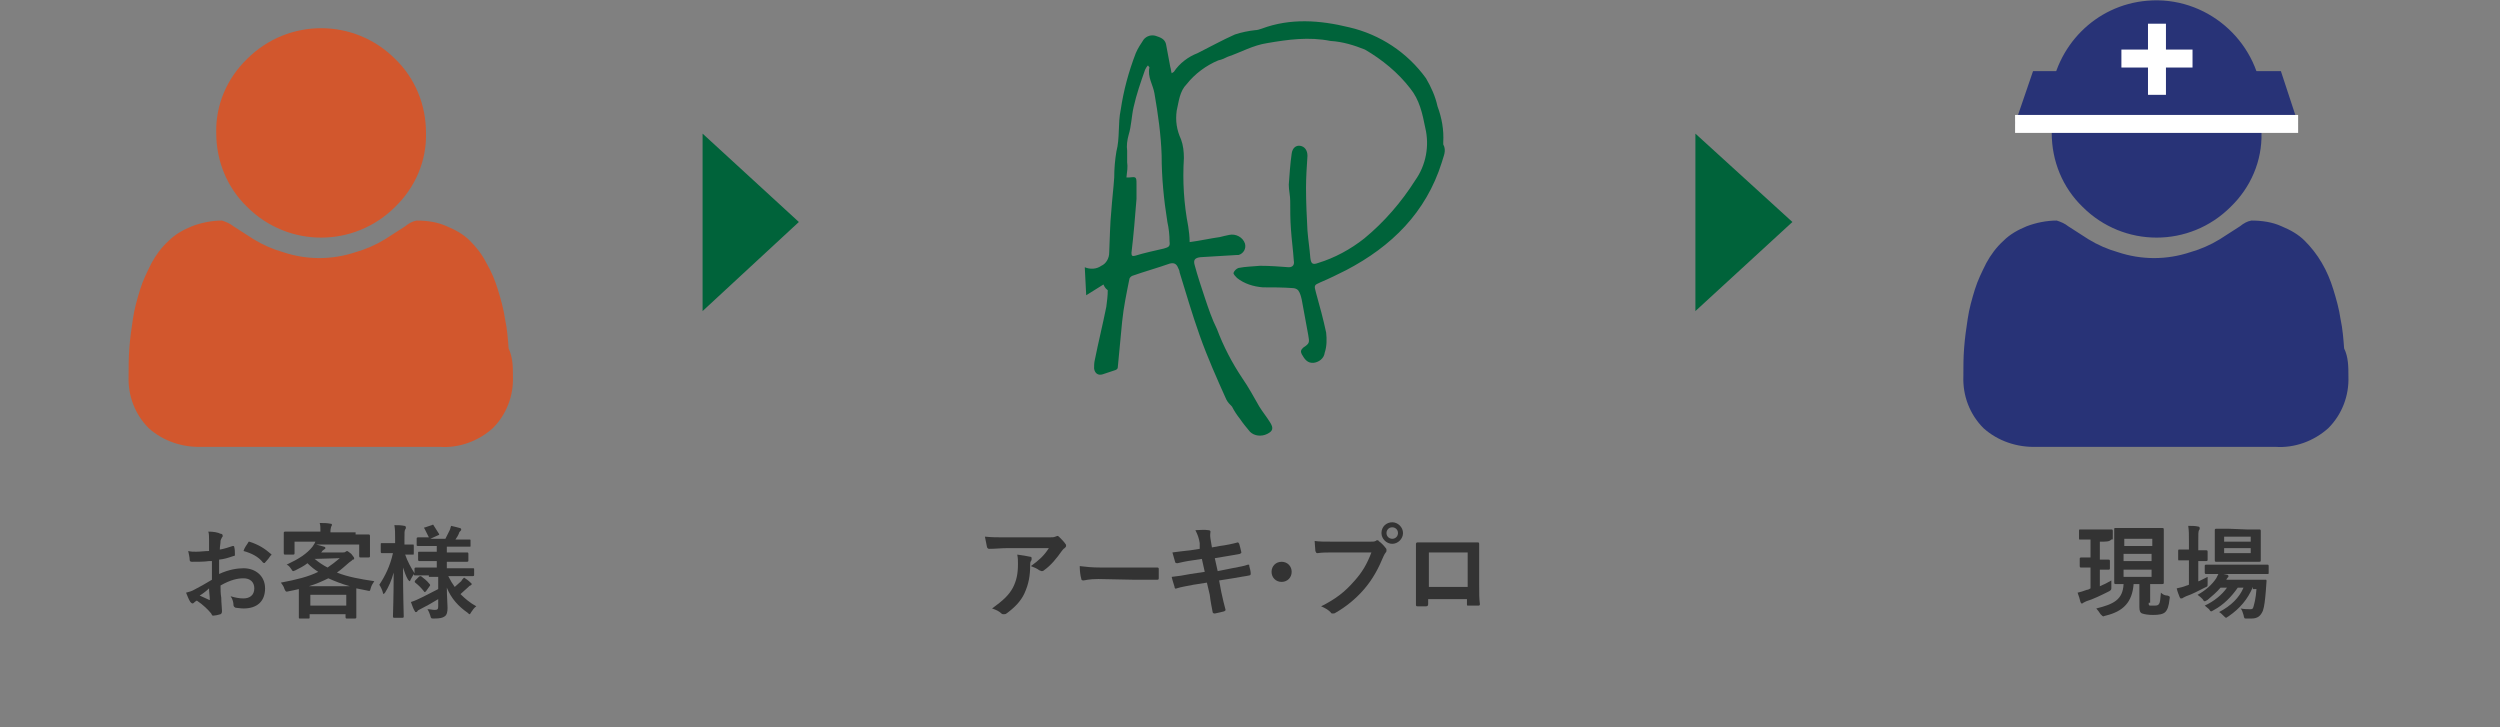 <?xml version="1.0" encoding="utf-8"?>
<!-- Generator: Adobe Illustrator 21.1.0, SVG Export Plug-In . SVG Version: 6.00 Build 0)  -->
<svg version="1.1" id="レイヤー_1" xmlns="http://www.w3.org/2000/svg" xmlns:xlink="http://www.w3.org/1999/xlink" x="0px"
	 y="0px" width="348px" height="101.2px" viewBox="0 0 348 101.2" style="enable-background:new 0 0 348 101.2;"
	 xml:space="preserve">
<rect x="0" y="0" width="348" height="101.2" fill="#808080" stroke="none"/>
<style type="text/css">
	.st0{fill:#D2572D;}
	.st1{fill:#283377;}
	.st2{fill:#00633A;}
	.st3{enable-background:new    ;}
	.st4{fill:#333333;}
	.st5{fill:#FFFFFF;}
</style>
<title>Illust04</title>
<g id="レイヤー_2">
	<g id="レイヤー_1-2">
		<path class="st0" d="M71.4,52.4c0.1,2.7-0.9,5.3-2.8,7.2c-2,1.8-4.7,2.8-7.4,2.6H28.1c-2.7,0.1-5.4-0.8-7.4-2.6
			c-1.9-1.9-2.9-4.5-2.8-7.2c0-1.3,0-2.6,0.1-3.9c0.1-1.4,0.3-2.8,0.5-4.1c0.2-1.4,0.6-2.8,1-4.1s1-2.5,1.6-3.7
			c0.6-1.1,1.4-2.2,2.4-3.1c0.9-0.9,2-1.5,3.2-2c1.3-0.5,2.8-0.8,4.2-0.8c0.6,0.2,1.1,0.4,1.6,0.8l2.8,1.8c1.3,0.8,2.7,1.4,4.1,1.8
			c3.3,1.1,6.8,1.1,10.1,0c1.4-0.4,2.8-1,4.1-1.8l2.8-1.8c0.5-0.4,1-0.7,1.6-0.8c1.4,0,2.9,0.2,4.2,0.8c1.2,0.5,2.3,1.1,3.2,2
			c0.9,0.9,1.7,1.9,2.3,3.1c0.7,1.2,1.2,2.4,1.6,3.7s0.8,2.7,1,4.1c0.3,1.4,0.4,2.8,0.5,4.1C71.4,49.8,71.4,51.1,71.4,52.4z M55,8.2
			c2.8,2.7,4.3,6.4,4.3,10.3c0.1,3.9-1.5,7.6-4.3,10.3c-5.7,5.7-14.9,5.7-20.6,0l0,0c-2.8-2.7-4.3-6.4-4.3-10.3
			c-0.1-3.9,1.5-7.6,4.3-10.3C40.1,2.5,49.3,2.5,55,8.2L55,8.2z"/>
		<path class="st1" d="M326.9,52.4c0.1,2.7-0.9,5.3-2.8,7.2c-2,1.8-4.7,2.8-7.4,2.6h-33.2c-2.7,0.1-5.4-0.8-7.4-2.6
			c-1.9-1.9-2.9-4.5-2.8-7.2c0-1.3,0-2.6,0.1-3.9c0.1-1.4,0.3-2.8,0.5-4.1c0.2-1.4,0.6-2.8,1-4.1s1-2.5,1.6-3.7
			c0.6-1.1,1.4-2.2,2.4-3.1c0.9-0.9,2-1.5,3.2-2c1.3-0.5,2.8-0.8,4.2-0.8c0.6,0.2,1.1,0.4,1.6,0.8l2.8,1.8c1.3,0.8,2.7,1.4,4.1,1.8
			c3.3,1.1,6.8,1.1,10.1,0c1.4-0.4,2.8-1,4.1-1.8l2.8-1.8c0.5-0.4,1-0.7,1.6-0.8c1.4,0,2.9,0.2,4.2,0.8c1.2,0.5,2.3,1.1,3.2,2
			c0.9,0.9,1.7,1.9,2.4,3.1c0.7,1.2,1.2,2.4,1.6,3.7s0.8,2.7,1,4.1c0.3,1.4,0.4,2.8,0.5,4.1C326.9,49.7,326.9,51.1,326.9,52.4z
			 M310.5,8.2c2.8,2.7,4.3,6.4,4.3,10.3c0.1,3.9-1.5,7.6-4.3,10.3c-5.7,5.7-14.9,5.7-20.6,0l0,0c-2.8-2.7-4.3-6.4-4.3-10.3
			c-0.1-3.9,1.5-7.6,4.3-10.3C295.6,2.5,304.8,2.5,310.5,8.2L310.5,8.2z"/>
		<polygon class="st2" points="97.8,18.6 111.2,30.9 97.8,43.3 		"/>
		<polygon class="st2" points="236,18.6 249.5,30.9 236,43.3 		"/>
		<g class="st3">
			<path class="st4" d="M29.1,78.1c-0.7,0.1-1.4,0.1-2.4,0.1c-0.2,0-0.3-0.1-0.3-0.3c0-0.3-0.1-0.7-0.2-1.2c0.4,0.1,0.7,0.1,1.1,0.1
				c0.6,0,1.2-0.1,1.8-0.1c0-0.5,0-1,0-1.6c0-0.4,0-0.8-0.1-1.1c0.7,0,1.3,0.1,1.7,0.3c0.2,0,0.3,0.1,0.3,0.3c0,0.1,0,0.1-0.1,0.2
				c-0.1,0.2-0.2,0.4-0.2,0.5c0,0.4-0.1,0.7-0.1,1.2c0.6-0.1,1.2-0.3,1.8-0.5c0.1,0,0.2,0,0.2,0.1c0.1,0.4,0.1,0.7,0.1,1.1
				c0,0.1,0,0.2-0.2,0.2c-0.9,0.3-1.2,0.4-2,0.5c0,0.7,0,1.4,0,2c1.3-0.6,2.5-0.8,3.4-0.8c1.7,0,3,1.1,3,2.8c0,1.8-1.1,2.8-3,2.8
				c-0.4,0-0.9-0.1-1.1-0.1c-0.2-0.1-0.3-0.2-0.3-0.4c0-0.3-0.1-0.8-0.4-1.2c0.7,0.2,1.2,0.3,1.8,0.3c0.8,0,1.5-0.4,1.5-1.4
				c0-0.9-0.6-1.4-1.5-1.4c-0.8,0-1.8,0.2-3.2,1c0,0.6,0,1.1,0.1,1.7c0,0.6,0.1,1.5,0.1,1.8c0,0.2,0,0.4-0.2,0.5
				c-0.3,0.1-0.8,0.2-1,0.2s-0.2-0.1-0.3-0.3c-0.4-0.5-1.1-1.2-2-1.8c-0.2,0.1-0.3,0.2-0.4,0.3C26.9,84,26.8,84,26.8,84
				c-0.1,0-0.2-0.1-0.3-0.2c-0.2-0.3-0.4-0.8-0.6-1.3c0.4-0.1,0.8-0.2,1.3-0.5c0.6-0.3,1.3-0.7,2.3-1.3v-2.6H29.1z M27.8,82.9
				c0.4,0.2,0.9,0.4,1.3,0.6c0.1,0,0.2,0,0.1-0.1c0-0.4-0.1-1-0.1-1.5C28.8,82.2,28.3,82.6,27.8,82.9z M34.5,75.6
				c0.1-0.2,0.1-0.2,0.2-0.2c1.3,0.4,2.2,1,3,1.7c0.1,0.1,0.1,0.1,0.1,0.1s0,0.1-0.1,0.1c-0.2,0.3-0.5,0.7-0.8,1
				c0,0.1-0.2,0.1-0.3,0C36,77.5,35,77,33.9,76.7C34,76.3,34.3,75.9,34.5,75.6z"/>
			<path class="st4" d="M49.5,74.4c1.3,0,1.8,0,1.8,0c0.1,0,0.2,0,0.2,0.2c0,0.1,0,0.3,0,0.7v0.6c0,1.2,0,1.4,0,1.5s0,0.2-0.2,0.2
				h-1.1c-0.1,0-0.2,0-0.2-0.2v-1.6h-6c0.4,0.1,0.8,0.2,1.1,0.3c0.1,0,0.2,0.1,0.2,0.2s-0.1,0.1-0.2,0.2s-0.2,0.1-0.3,0.3l-0.1,0.1
				h3c0.2,0,0.3,0,0.4-0.1c0.1,0,0.1-0.1,0.2-0.1c0.1,0,0.2,0.1,0.6,0.4c0.3,0.4,0.4,0.5,0.4,0.6s0,0.2-0.2,0.2
				c-0.1,0.1-0.2,0.2-0.5,0.4c-0.6,0.5-1.1,1-1.7,1.4c1.5,0.6,3.2,0.9,5.2,1.2c-0.2,0.3-0.4,0.6-0.5,1s-0.1,0.4-0.5,0.3
				c-0.5-0.1-1-0.2-1.5-0.3c0,0.2,0,0.5,0,1V84c0,1.5,0,1.8,0,1.9s0,0.2-0.2,0.2h-1.1c-0.1,0-0.2,0-0.2-0.2v-0.4h-5v0.4
				c0,0.2,0,0.2-0.2,0.2h-1.1c-0.2,0-0.2,0-0.2-0.2c0-0.1,0-0.4,0-1.9v-1c0-0.5,0-0.8,0-1c-0.4,0.1-0.9,0.2-1.4,0.3
				c-0.4,0.1-0.4,0.1-0.6-0.3c-0.1-0.4-0.3-0.6-0.5-0.9c2.1-0.4,3.8-0.8,5.2-1.5c-0.5-0.3-1-0.7-1.5-1.2c-0.5,0.4-1.1,0.7-1.7,1
				c-0.2,0.1-0.3,0.1-0.3,0.1c-0.1,0-0.1-0.1-0.2-0.2c-0.2-0.3-0.4-0.6-0.7-0.7c1.7-0.8,2.8-1.5,3.6-2.5c0.1-0.2,0.3-0.4,0.4-0.7H41
				V77c0,0.1,0,0.2-0.2,0.2h-1.1c-0.1,0-0.2,0-0.2-0.2c0-0.1,0-0.3,0-1.5V75c0-0.5,0-0.7,0-0.8c0-0.1,0-0.2,0.2-0.2
				c0.1,0,0.5,0,1.8,0h3.1v-0.2c0-0.4,0-0.7-0.1-1c0.5,0,1,0,1.5,0.1c0.2,0,0.2,0.1,0.2,0.1c0,0.1,0,0.2-0.1,0.3
				c0,0.1-0.1,0.3-0.1,0.6v0.2h3.5V74.4z M48.7,81.6c-1.1-0.3-2.1-0.7-3-1.1c-0.8,0.4-1.7,0.8-2.7,1.1H48.7z M43.2,84.3h5v-1.5h-5
				V84.3z M43.8,77.8c0.6,0.5,1.2,0.9,1.8,1.2c0.6-0.4,1.1-0.8,1.7-1.3L43.8,77.8L43.8,77.8z"/>
			<path class="st4" d="M59.7,80.1c-1.3,0-1.8,0-1.9,0c-0.1,0-0.2,0-0.2-0.2l0,0c-0.1,0.2-0.3,0.5-0.4,0.7c-0.1,0.2-0.1,0.3-0.2,0.3
				c0,0-0.1-0.1-0.2-0.2c-0.3-0.5-0.5-1.1-0.7-1.7c0,3.7,0.1,6.6,0.1,6.8c0,0.1,0,0.2-0.2,0.2h-1.1c-0.1,0-0.2,0-0.2-0.2
				s0.1-2.9,0.1-6.1c-0.3,1.1-0.7,2-1.2,2.8c-0.1,0.1-0.2,0.2-0.2,0.2s-0.1-0.1-0.1-0.2c-0.1-0.4-0.3-0.8-0.5-1.1
				c0.8-1.2,1.5-2.6,1.9-4.4h-0.2c-0.9,0-1.2,0-1.3,0S53,77,53,76.8v-1c0-0.2,0-0.2,0.2-0.2c0.1,0,0.4,0,1.3,0H55V75
				c0-0.8,0-1.3-0.1-1.9c0.5,0,0.9,0,1.4,0.1c0.1,0,0.2,0.1,0.2,0.2s0,0.2-0.1,0.3c-0.1,0.2-0.1,0.4-0.1,1.3v0.8c0.8,0,1.1,0,1.2,0
				c0.1,0,0.1,0,0.1,0.2v1c0,0.2,0,0.2-0.1,0.2s-0.4,0-1.1,0c0.3,0.9,0.8,1.8,1.3,2.6v-0.6c0-0.1,0-0.2,0.2-0.2c0.1,0,0.6,0,1.9,0h1
				v-0.9h-0.6c-1.2,0-1.7,0-1.8,0s-0.2,0-0.2-0.2V77c0-0.2,0-0.2,0.2-0.2c0.1,0,0.5,0,1.8,0h0.6V76H60c-1.3,0-1.8,0-1.8,0
				c-0.1,0-0.2,0-0.2-0.1V75c0-0.1,0-0.2,0.2-0.2c0.1,0,0.5,0,1.5,0c-0.2-0.4-0.4-0.8-0.6-1.2c-0.1-0.1-0.1-0.2,0.1-0.2l0.9-0.3
				c0.2-0.1,0.2-0.1,0.3,0.1c0.2,0.3,0.5,0.8,0.7,1.1c0.1,0.1,0,0.2-0.1,0.2L59.9,75H62c0.2-0.4,0.4-0.8,0.6-1.2
				c0.1-0.2,0.1-0.4,0.2-0.6c0.5,0.1,0.8,0.2,1.2,0.3c0.1,0,0.2,0.1,0.2,0.2s0,0.1-0.1,0.2s-0.2,0.2-0.2,0.3
				c-0.1,0.3-0.3,0.6-0.5,0.9h0.1c1.3,0,1.8,0,1.8,0c0.2,0,0.2,0,0.2,0.2V76c0,0.1,0,0.1-0.2,0.1c-0.1,0-0.5,0-1.8,0h-1.3v0.8h1
				c1.3,0,1.7,0,1.8,0c0.1,0,0.2,0,0.2,0.2V78c0,0.1,0,0.2-0.2,0.2c-0.1,0-0.5,0-1.8,0h-1v0.9h1.7c1.3,0,1.8,0,1.9,0
				c0.2,0,0.2,0,0.2,0.2V80c0,0.1,0,0.2-0.2,0.2c-0.1,0-0.5,0-1.9,0h-1.5c0.3,0.6,0.6,1.1,0.9,1.5c0.3-0.3,0.6-0.5,0.9-0.8
				c0.1-0.2,0.2-0.3,0.4-0.5c0.3,0.2,0.6,0.4,0.9,0.7c0.1,0.1,0.2,0.2,0.2,0.2s-0.1,0.1-0.2,0.2c-0.1,0-0.2,0.1-0.4,0.3
				c-0.3,0.3-0.6,0.5-1,0.9c0.6,0.6,1.3,1.2,2.2,1.7c-0.3,0.2-0.5,0.5-0.7,0.8c-0.1,0.2-0.2,0.3-0.2,0.3c-0.1,0-0.2-0.1-0.3-0.2
				c-1.3-0.9-2.3-2-2.9-3.5c0,1.2,0.1,2.2,0.1,2.8c0,0.6-0.1,1-0.4,1.2c-0.3,0.2-0.6,0.3-1.5,0.3c-0.4,0-0.4,0-0.5-0.4
				c-0.1-0.3-0.2-0.6-0.4-0.9c0.4,0,0.7,0.1,1,0.1c0.4,0,0.5-0.1,0.5-0.5v-1c-0.8,0.5-1.7,1-2.5,1.4c-0.2,0.1-0.4,0.2-0.4,0.3
				c-0.1,0.1-0.1,0.1-0.2,0.1c-0.1,0-0.1,0-0.2-0.2c-0.2-0.3-0.3-0.7-0.5-1.2c0.3-0.1,0.6-0.2,0.8-0.3c0.9-0.4,2-1,3-1.5v-1.7h-1.3
				V80.1z M59.3,82.3c-0.1,0.1-0.2,0.2-0.3,0c-0.4-0.5-0.7-0.8-1.2-1.2c-0.1-0.1-0.1-0.1,0-0.3l0.5-0.5c0.1-0.1,0.2-0.1,0.3-0.1
				c0.4,0.3,0.8,0.6,1.2,1.1c0.1,0.1,0.1,0.2,0,0.3L59.3,82.3z"/>
		</g>
		<g class="st3">
			<path class="st4" d="M140.2,76.3c-0.8,0-1.7,0.1-2.5,0.1c-0.2,0-0.2-0.1-0.3-0.2c-0.1-0.4-0.2-1.1-0.3-1.5c1,0.1,1.7,0.1,2.8,0.1
				h6c0.6,0,0.8,0,1-0.1c0.1,0,0.2-0.1,0.3-0.1s0.2,0.1,0.3,0.2c0.3,0.3,0.6,0.6,0.8,0.9c0.1,0.1,0.1,0.2,0.1,0.3
				c0,0.1-0.1,0.2-0.2,0.3c-0.2,0.1-0.3,0.3-0.4,0.4c-0.7,1-1.5,2-2.5,2.7c-0.1,0.1-0.2,0.1-0.3,0.1s-0.2-0.1-0.3-0.1
				c-0.4-0.3-0.7-0.4-1.2-0.6c1.1-0.8,1.8-1.4,2.5-2.5C146,76.3,140.2,76.3,140.2,76.3z M141,81.8c0.5-1,0.7-1.9,0.7-3.3
				c0-0.5,0-0.8-0.1-1.3c0.7,0.1,1.4,0.2,1.8,0.3c0.2,0,0.2,0.1,0.2,0.3c0,0.1,0,0.2-0.1,0.3c-0.1,0.2-0.1,0.3-0.1,0.6
				c0,1.4-0.2,2.6-0.8,3.9c-0.5,1.1-1.4,2-2.5,2.8c-0.1,0.1-0.3,0.1-0.4,0.1c-0.1,0-0.2,0-0.3-0.1c-0.3-0.3-0.7-0.5-1.3-0.7
				C139.6,83.6,140.4,82.9,141,81.8z"/>
			<path class="st4" d="M152.9,80.6c-1.4,0-1.9,0.2-2.1,0.2c-0.2,0-0.3-0.1-0.3-0.3c-0.1-0.3-0.2-1-0.2-1.7c0.9,0.1,1.6,0.2,3,0.2
				h4.5c1.1,0,2.1,0,3.2,0c0.2,0,0.3,0,0.3,0.2c0,0.4,0,0.9,0,1.3c0,0.2-0.1,0.2-0.3,0.2c-1.1,0-2.1,0-3.1,0L152.9,80.6L152.9,80.6z
				"/>
			<path class="st4" d="M167,75.6c-0.1-0.7-0.3-1.2-0.6-1.8c0.6,0,1.2-0.1,1.8,0c0.2,0,0.3,0.1,0.3,0.2c0,0.2-0.1,0.4,0,1l0.2,1.2
				l1.1-0.2c0.8-0.1,1.8-0.3,2.5-0.5c0.1,0,0.1,0.1,0.2,0.2c0.1,0.4,0.2,0.7,0.3,1.2c0,0.1-0.1,0.1-0.2,0.2
				c-0.6,0.1-1.6,0.3-2.3,0.4l-1.2,0.2l0.4,1.8l2-0.4c1-0.2,1.7-0.3,2.2-0.5c0.2,0,0.2,0,0.2,0.2c0.1,0.4,0.2,0.7,0.2,1.1
				c0,0.1-0.1,0.2-0.2,0.2c-0.4,0.1-1.3,0.2-2.3,0.4l-1.9,0.3l0.3,1.6c0.2,0.9,0.4,1.8,0.6,2.5c0,0.1-0.1,0.1-0.2,0.2
				c-0.3,0.1-0.9,0.2-1.3,0.3c-0.2,0-0.3-0.1-0.3-0.2c-0.1-0.5-0.3-1.5-0.4-2.4l-0.4-1.7l-1.9,0.3c-1,0.2-1.7,0.3-2.3,0.5
				c-0.2,0.1-0.3,0-0.3-0.2c-0.1-0.4-0.3-0.9-0.4-1.4c0.9-0.1,1.6-0.2,2.6-0.4l2-0.3l-0.4-1.8L166,78c-0.8,0.1-1.7,0.3-2.1,0.4
				c-0.1,0-0.2,0-0.3-0.1c-0.1-0.3-0.3-1-0.4-1.4c0.8-0.1,1.5-0.2,2.5-0.3l1.3-0.2L167,75.6z"/>
			<path class="st4" d="M179.8,79.6c0,0.8-0.6,1.4-1.4,1.4c-0.8,0-1.4-0.6-1.4-1.4s0.6-1.4,1.4-1.4S179.8,78.8,179.8,79.6z"/>
			<path class="st4" d="M185.7,76.9c-0.9,0-1.7,0-2.3,0.1c-0.2,0-0.2-0.1-0.3-0.3c0-0.3-0.1-1-0.1-1.4c0.6,0.1,1.4,0.1,2.7,0.1h5
				c0.4,0,0.6,0,0.8-0.1c0.1-0.1,0.2-0.1,0.2-0.1c0.1,0,0.2,0,0.2,0.1c0.4,0.3,0.7,0.6,1,1c0.1,0.1,0.1,0.2,0.1,0.3
				c0,0.1,0,0.2-0.1,0.3c-0.1,0.1-0.2,0.3-0.3,0.5c-0.7,1.7-1.5,3.2-2.7,4.6s-2.6,2.5-4,3.3c-0.1,0.1-0.3,0.1-0.4,0.1
				c-0.1,0-0.2,0-0.3-0.2c-0.3-0.3-0.8-0.6-1.3-0.8c2-1,3.3-2,4.6-3.5c1.1-1.2,1.8-2.4,2.4-4H185.7z M195.3,74.2
				c0,0.8-0.7,1.5-1.5,1.5s-1.5-0.7-1.5-1.5c0-0.9,0.7-1.5,1.5-1.5S195.3,73.4,195.3,74.2z M193,74.2c0,0.5,0.4,0.8,0.8,0.8
				c0.5,0,0.8-0.4,0.8-0.8c0-0.5-0.4-0.8-0.8-0.8C193.3,73.4,193,73.8,193,74.2z"/>
			<path class="st4" d="M198.8,83.3v0.8c0,0.2-0.1,0.3-0.3,0.3c-0.4,0-0.8,0-1.1,0c-0.2,0-0.3,0-0.3-0.2c0-0.7,0-1.7,0-2.8V78
				c0-0.8,0-1.5,0-2.3c0-0.1,0.1-0.2,0.2-0.2c0.7,0,1.6,0,2.5,0h3.3c0.9,0,2,0,2.6,0c0.2,0,0.2,0.1,0.2,0.3c0,0.7,0,1.4,0,2.3v3.3
				c0,1.2,0,1.9,0.1,2.7c0,0.2-0.1,0.2-0.3,0.2c-0.4,0-0.9,0-1.3,0c-0.2,0-0.2,0-0.2-0.2v-0.7h-5.4V83.3z M204.3,76.9h-5.4v4.8h5.4
				V76.9z"/>
		</g>
		<g class="st3">
			<path class="st4" d="M292.3,75.4v2.5c0.8,0,1.1,0,1.2,0s0.2,0,0.2,0.2v1c0,0.1,0,0.2-0.2,0.2c-0.1,0-0.4,0-1.2,0v2.3
				c0.5-0.2,1.1-0.5,1.6-0.8c0,0.3,0,0.6,0,0.9c0,0.4,0,0.4-0.3,0.6c-1,0.5-2.2,1.1-3.2,1.4c-0.2,0.1-0.4,0.2-0.4,0.2
				c-0.1,0.1-0.1,0.1-0.2,0.1s-0.1,0-0.2-0.2c-0.1-0.4-0.2-0.8-0.4-1.3c0.4-0.1,0.8-0.2,1.3-0.4c0.2,0,0.3-0.1,0.5-0.2V79
				c-0.9,0-1.2,0-1.3,0c-0.1,0-0.2,0-0.2-0.2v-1c0-0.1,0-0.2,0.2-0.2c0.1,0,0.4,0,1.3,0v-2.5h-0.1c-1,0-1.3,0-1.4,0s-0.1,0-0.1-0.2
				v-1c0-0.1,0-0.2,0.1-0.2s0.4,0,1.4,0h1.6c1,0,1.3,0,1.4,0s0.2,0,0.2,0.2v1c0,0.2,0,0.2-0.2,0.2C293.6,75.4,293.3,75.4,292.3,75.4
				L292.3,75.4z M299.1,83.9c0,0.3,0,0.4,0.2,0.4c0.1,0,0.3,0,0.5,0c0.3,0,0.6,0,0.7-0.2c0.2-0.2,0.2-0.6,0.3-1.6
				c0.3,0.3,0.6,0.4,0.9,0.4c0.3,0.1,0.4,0.1,0.3,0.5c-0.1,1-0.3,1.5-0.6,1.8s-0.9,0.4-1.7,0.4c-0.7,0-1.2-0.1-1.5-0.2
				s-0.4-0.4-0.4-0.9v-3.2H297c-0.2,2.5-1.4,3.8-3.9,4.4c-0.1,0-0.3,0.1-0.3,0.1c-0.1,0-0.2-0.1-0.4-0.3c-0.2-0.3-0.4-0.6-0.6-0.8
				c2.4-0.6,3.7-1.2,3.8-3.4c-0.8,0-1.1,0-1.1,0c-0.1,0-0.2,0-0.2-0.2c0-0.1,0-0.6,0-1.7v-4c0-1.1,0-1.6,0-1.7c0-0.2,0-0.2,0.2-0.2
				c0.1,0,0.5,0,1.8,0h2.9c1.2,0,1.7,0,1.8,0c0.1,0,0.2,0,0.2,0.2c0,0.1,0,0.6,0,1.7v4c0,1.1,0,1.6,0,1.7s0,0.2-0.2,0.2
				c-0.1,0-0.5,0-1.7,0v2.6H299.1z M295.7,75v1h3.9v-1H295.7z M299.5,78.1v-1h-3.9v1H299.5z M299.5,79.3h-3.9v1h3.9V79.3z"/>
			<path class="st4" d="M306.1,80.9c0.4-0.2,0.8-0.4,1.2-0.6c0,0.2,0,0.6,0,0.9c0,0.5,0,0.4-0.4,0.6c-0.8,0.4-1.7,0.9-2.6,1.2
				c-0.2,0.1-0.4,0.2-0.4,0.2c-0.1,0.1-0.2,0.1-0.3,0.1s-0.1,0-0.2-0.2c-0.1-0.3-0.3-0.7-0.4-1.2c0.5-0.1,0.9-0.2,1.4-0.4
				c0.1,0,0.2-0.1,0.3-0.1V78h-0.1c-0.9,0-1.2,0-1.3,0c-0.1,0-0.1,0-0.1-0.2v-1.1c0-0.1,0-0.2,0.1-0.2s0.4,0,1.3,0h0.1v-1.2
				c0-1,0-1.4-0.1-2.1c0.5,0,1,0,1.4,0.1c0.1,0,0.2,0.1,0.2,0.2s0,0.2-0.1,0.3c-0.1,0.2-0.1,0.5-0.1,1.6v1.2c0.8,0,1,0,1.1,0
				s0.2,0,0.2,0.2v1.1c0,0.1,0,0.2-0.2,0.2c-0.1,0-0.3,0-1.1,0v2.8H306.1z M313.6,81.7c-0.7,1.7-1.8,3-3.4,4.1
				c-0.2,0.1-0.3,0.2-0.3,0.2c-0.1,0-0.2-0.1-0.4-0.3c-0.2-0.2-0.4-0.4-0.6-0.5c1.7-0.9,2.8-2,3.4-3.4h-0.8c-0.9,1.3-2,2.4-3.3,3.1
				c-0.2,0.1-0.3,0.2-0.4,0.2s-0.2-0.1-0.3-0.3c-0.2-0.2-0.4-0.3-0.6-0.5c1.3-0.6,2.4-1.5,3.1-2.5h-0.9c-0.5,0.6-1.2,1.2-1.8,1.7
				c-0.2,0.1-0.3,0.2-0.4,0.2s-0.2-0.1-0.3-0.3c-0.2-0.2-0.4-0.4-0.7-0.6c1.1-0.6,2-1.4,2.6-2.3c0.1-0.2,0.2-0.4,0.3-0.6
				c-1.1,0-1.6,0-1.7,0s-0.2,0-0.2-0.2v-0.9c0-0.1,0-0.2,0.2-0.2c0.1,0,0.5,0,1.9,0h4.7c1.4,0,1.8,0,1.9,0s0.2,0,0.2,0.2v0.9
				c0,0.2,0,0.2-0.2,0.2c-0.1,0-0.5,0-1.9,0h-4.2L310,80c0.1,0,0.2,0.1,0.2,0.2s0,0.1-0.1,0.2s-0.1,0.1-0.2,0.3h3.7
				c1.2,0,1.6,0,1.7,0c0.2,0,0.2,0,0.2,0.2l-0.1,1.4c-0.1,1.2-0.2,2.1-0.4,2.7c-0.3,0.7-0.7,1.1-1.6,1.1c-0.3,0-0.5,0-0.7,0
				c-0.3,0-0.3,0-0.4-0.5c-0.1-0.3-0.2-0.7-0.4-0.9c0.5,0.1,1,0.1,1.3,0.1s0.4,0,0.5-0.4s0.3-1,0.4-2.4h-0.5V81.7z M312.8,73.7
				c1.2,0,1.6,0,1.7,0s0.2,0,0.2,0.2c0,0.1,0,0.4,0,1.2v1.7c0,0.8,0,1.1,0,1.2s0,0.2-0.2,0.2c-0.1,0-0.5,0-1.7,0h-2.6
				c-1.2,0-1.6,0-1.7,0s-0.2,0-0.2-0.2c0-0.1,0-0.4,0-1.2V75c0-0.8,0-1.1,0-1.2s0-0.2,0.2-0.2c0.1,0,0.5,0,1.7,0L312.8,73.7
				L312.8,73.7z M309.6,74.7v0.7h3.7v-0.7H309.6z M313.3,76.3h-3.7V77h3.7V76.3z"/>
		</g>
		<path class="st2" d="M153.6,39.6l-2.4,1.5l-0.2-3.9c0.7,0.3,1.6,0.3,2.3-0.2c0.7-0.3,1.1-1.1,1.1-1.8c0.1-2,0.1-4,0.3-5.9
			c0.1-1.5,0.3-3.1,0.4-4.6c0-1.2,0.1-2.4,0.3-3.6c0.5-1.9,0.2-3.9,0.6-5.8c0.4-2.7,1.1-5.3,2.1-7.9c0.3-0.7,0.7-1.3,1.1-1.9
			c0.4-0.5,1.1-0.7,1.7-0.5c0.6,0.2,1.2,0.4,1.4,1.1c0.2,1.1,0.4,2.2,0.6,3.2c0.1,0.3,0.1,0.6,0.2,0.9c0.1-0.1,0.2-0.1,0.3-0.2
			c0.8-1.2,2-2.1,3.3-2.6c1.8-0.9,3.4-1.8,5.2-2.6c0.9-0.3,1.9-0.5,2.8-0.6c0.3,0,0.6-0.1,0.9-0.2c4-1.5,8.1-1.2,12.2-0.2
			c4.3,1,8.1,3.5,10.7,7.1c0.7,1.2,1.3,2.5,1.6,3.9c0.6,1.6,0.9,3.3,0.8,5c0,0.1,0,0.2,0,0.3c0.5,0.9,0,1.7-0.2,2.5
			c-2.2,7-7,11.7-13.3,15c-1.2,0.6-2.4,1.2-3.6,1.7c-0.9,0.4-0.9,0.4-0.6,1.5c0.5,1.8,1,3.6,1.4,5.5c0.1,0.9,0.1,1.9-0.2,2.8
			c-0.1,0.8-0.8,1.3-1.5,1.4c-0.9,0.1-1.3-0.5-1.7-1.2c-0.2-0.4-0.1-0.6,0.2-0.9c0.9-0.6,0.9-0.7,0.7-1.8c-0.3-1.6-0.6-3.3-0.9-4.9
			c-0.1-0.4-0.2-0.9-0.5-1.3c-0.2-0.2-0.5-0.3-0.8-0.3c-1.4-0.1-2.8-0.1-4.1-0.1c-1.3-0.1-2.6-0.5-3.6-1.3c-0.2-0.2-0.5-0.5-0.5-0.7
			c0.1-0.3,0.4-0.6,0.7-0.7c1-0.2,2-0.2,3-0.3c1.4,0,2.7,0.1,4,0.2c0.6,0,0.8-0.4,0.7-0.9c-0.1-1.5-0.3-2.9-0.4-4.4
			c-0.1-1.3-0.1-2.6-0.1-3.9c0-0.8-0.2-1.5-0.2-2.3c0.1-1.4,0.2-2.9,0.4-4.3c0.1-0.8,0.6-1.2,1.2-1.1s1,0.6,1,1.4
			c-0.1,1.5-0.2,3-0.2,4.5c0,2,0.1,4,0.2,5.9c0.1,1.3,0.3,2.5,0.4,3.8c0.1,0.8,0.3,1,1.1,0.7c2.3-0.7,4.5-1.9,6.4-3.4
			c2.8-2.3,5.2-5.1,7.1-8.1c1.5-2.1,2-4.8,1.4-7.3c-0.4-2-0.8-3.9-2.1-5.5c-1.7-2.2-3.9-4-6.3-5.4c-1.5-0.6-3.1-1.1-4.8-1.2
			c-3-0.6-5.9-0.2-8.8,0.3c-2,0.3-3.7,1.3-5.5,1.9c-0.4,0.2-0.8,0.4-1.3,0.5c-1.7,0.7-3.3,1.9-4.4,3.3c-1,1-1.1,2.4-1.4,3.7
			c-0.2,1.4,0,2.7,0.6,4c0.3,0.8,0.4,1.7,0.4,2.6c-0.2,3.2,0,6.4,0.6,9.5c0.1,0.7,0.2,1.4,0.2,2.2c1.5-0.2,2.8-0.5,4.2-0.7
			c0.4-0.1,0.8-0.2,1.3-0.3c0.9-0.2,1.9,0.3,2.2,1.2c0.2,0.7-0.2,1.4-0.9,1.6c-0.1,0-0.2,0-0.3,0c-1.7,0.1-3.3,0.2-5,0.3
			c-0.8,0.1-1,0.4-0.8,1.1c0.4,1.5,0.9,3,1.4,4.5s1,3,1.7,4.4c0.9,2.4,2.1,4.7,3.5,6.8c0.9,1.3,1.6,2.6,2.4,4c0.5,0.8,1,1.4,1.5,2.2
			s0.4,1.2-0.4,1.6c-0.8,0.4-1.8,0.3-2.4-0.3c-0.5-0.6-1-1.2-1.4-1.8c-0.4-0.5-0.8-1.1-1.1-1.7c-0.3-0.3-0.6-0.6-0.8-1
			c-1.3-2.9-2.6-5.8-3.7-8.9s-1.9-5.9-2.8-8.8c0-0.2-0.1-0.4-0.2-0.6c-0.2-0.5-0.5-0.8-1.2-0.6c-1.7,0.6-3.5,1.1-5.2,1.7
			c-0.2,0.1-0.4,0.3-0.4,0.5c-0.4,2-0.8,3.9-1,5.9s-0.4,4.2-0.6,6.3c0,0.2-0.1,0.3-0.3,0.4c-0.6,0.2-1.2,0.4-1.8,0.6
			s-1.1-0.1-1.2-0.8c0-0.4,0-0.8,0.1-1.2c0.5-2.5,1.1-4.9,1.6-7.4c0.1-0.8,0.2-1.5,0.2-2.3C153.8,40.1,153.7,39.8,153.6,39.6z
			 M156.8,24.7c0.2,0,0.3,0,0.4,0c0.9-0.1,1-0.1,1,0.8s0,1.5,0,2.2c-0.2,2.5-0.4,5-0.7,7.5c0,0.4,0.1,0.5,0.5,0.4
			c1.3-0.4,2.7-0.7,4-1c0.7-0.2,0.9-0.3,0.8-1c0-0.9-0.1-1.8-0.3-2.7c-0.5-3.1-0.8-6.2-0.8-9.3c-0.1-2.9-0.5-5.7-1-8.6
			c-0.2-1.2-1-2.3-0.7-3.6c0-0.1-0.1-0.1-0.2-0.3c-0.2,0.2-0.3,0.4-0.4,0.6c-0.6,1.7-1.2,3.4-1.6,5.2c-0.3,1.3-0.3,2.6-0.7,3.9
			c-0.2,0.7-0.3,1.5-0.2,2.2c0,0.5,0,1.1,0,1.6C157,23.2,156.9,23.9,156.8,24.7L156.8,24.7z"/>
		<polygon class="st1" points="319.9,17.2 280.5,17.2 283,9.9 317.5,9.9 		"/>
		<rect x="280.5" y="16" class="st5" width="39.4" height="2.5"/>
		<path class="st1" d="M314.9,13.6c-0.7-8.1-7.9-14.2-16-13.5c-7.2,0.6-12.8,6.3-13.5,13.5H314.9z"/>
		<rect x="295.3" y="6.9" class="st5" width="9.9" height="2.5"/>
		<rect x="299" y="3.3" class="st5" width="2.5" height="9.9"/>
	</g>
</g>
</svg>
